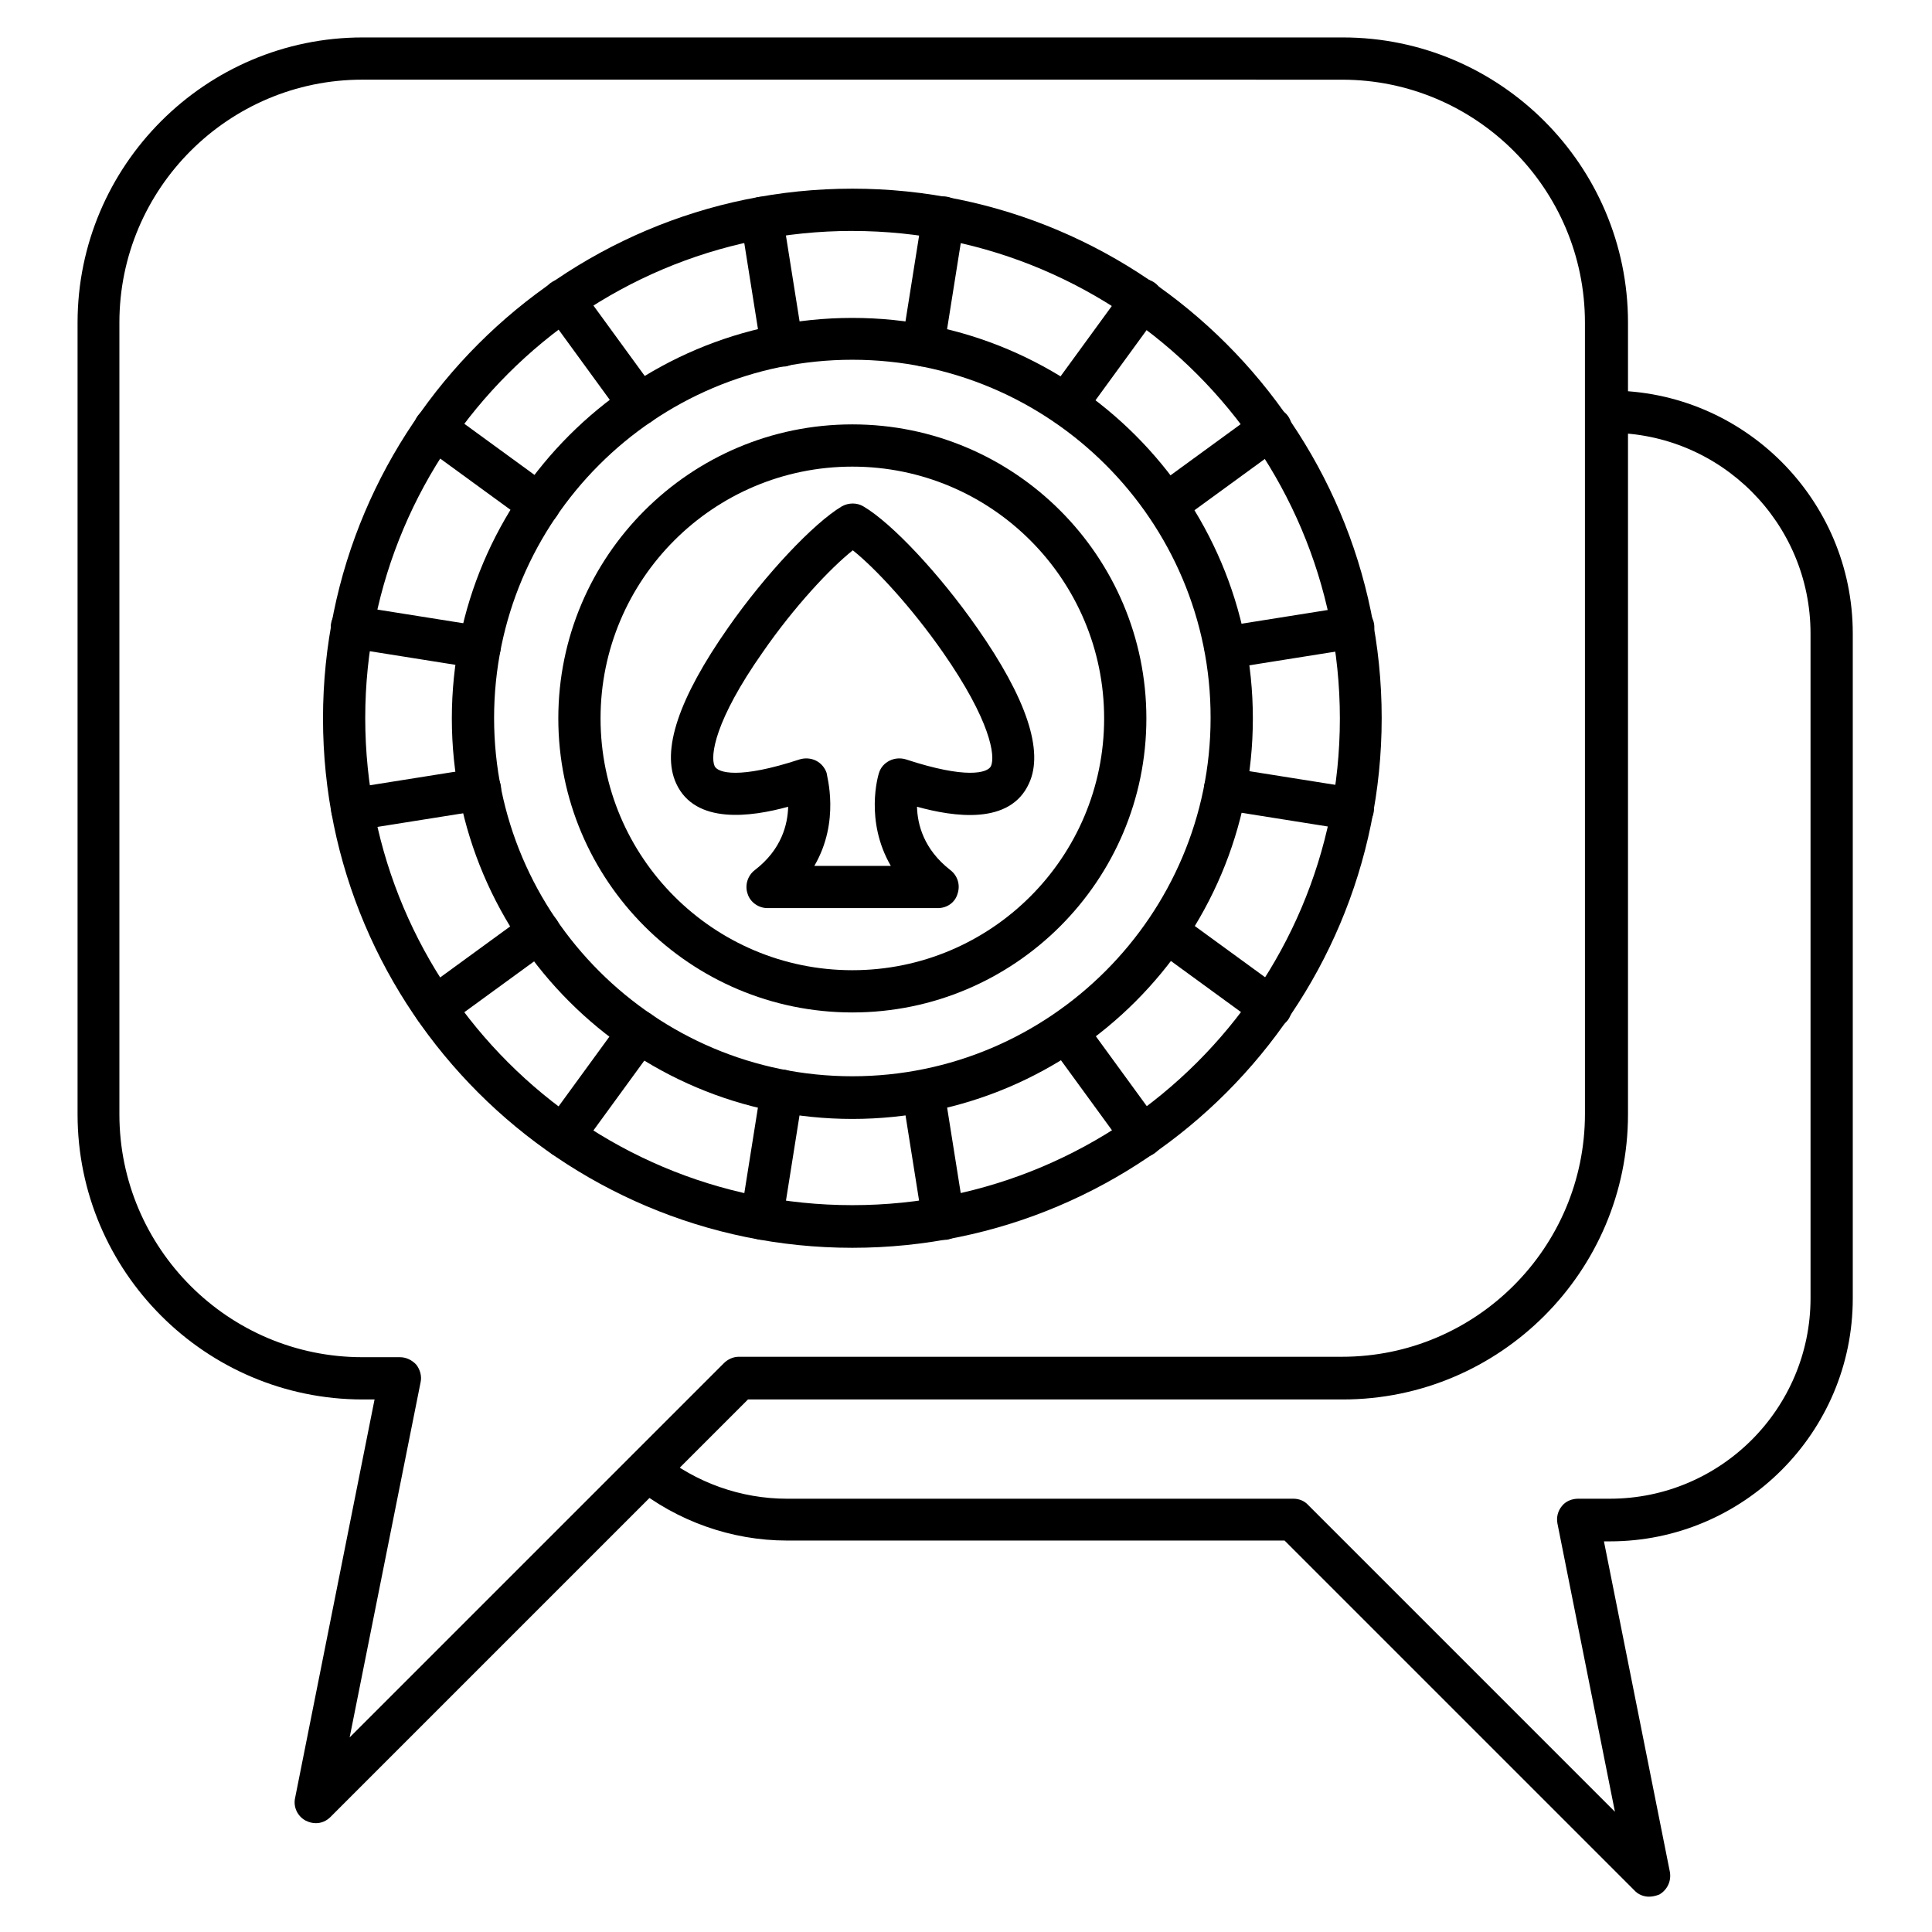 <?xml version="1.0" encoding="UTF-8"?>
<!-- Uploaded to: ICON Repo, www.svgrepo.com, Generator: ICON Repo Mixer Tools -->
<svg fill="#000000" width="800px" height="800px" version="1.1" viewBox="144 144 512 512" xmlns="http://www.w3.org/2000/svg">
 <g>
  <path d="m227.7 627.16c-0.895 0-1.793-0.223-2.688-0.672-2.129-1.121-3.359-3.582-2.801-6.047l21.051-105.57h-3.137c-41.648 0-75.57-33.922-75.57-75.57v-209.81c0-41.648 33.922-75.57 75.57-75.57h259.74c41.648 0 75.57 33.922 75.57 75.57v209.81c0 41.648-33.922 75.57-75.57 75.57h-157.64l-110.61 110.61c-1.117 1.121-2.461 1.68-3.918 1.68zm12.316-462.05c-35.492 0-64.375 28.887-64.375 64.375v209.81c0 35.492 28.887 64.375 64.375 64.375h9.965c1.68 0 3.246 0.785 4.367 2.016 1.008 1.344 1.457 3.023 1.121 4.59l-18.809 94.156 99.195-99.195c1.008-1.008 2.465-1.68 3.918-1.68h159.88c35.492 0 64.375-28.887 64.375-64.375l-0.004-209.69c0-35.492-28.887-64.375-64.375-64.375 0.223-0.004-259.63-0.004-259.63-0.004z"/>
  <path d="m581.04 646.64c-1.457 0-2.91-0.559-3.918-1.68l-92.699-92.699h-131.89c-14.668 0-29.109-5.148-40.527-14.332-2.352-1.902-2.801-5.484-0.785-7.836 1.902-2.352 5.484-2.801 7.836-0.785 9.406 7.613 21.273 11.867 33.477 11.867h134.24c1.457 0 2.91 0.559 3.918 1.68l81.281 81.281-15.227-76.355c-0.336-1.68 0.113-3.359 1.121-4.59 1.008-1.344 2.688-2.016 4.367-2.016h8.398c29.332 0 53.18-23.848 53.18-53.18l-0.004-176.11c0-29.332-23.848-53.18-53.18-53.18h-0.895c-3.137 0-5.598-2.465-5.598-5.598 0-3.137 2.465-5.598 5.598-5.598h0.895c35.492 0 64.375 28.887 64.375 64.375v176.22c0 35.492-28.887 64.375-64.375 64.375h-1.566l17.465 87.551c0.449 2.465-0.672 4.812-2.801 6.047-0.895 0.336-1.789 0.559-2.684 0.559z"/>
  <path d="m369.88 474.68c-77.363 0-140.28-62.922-140.28-140.28-0.004-77.367 62.918-140.4 140.28-140.4 77.363 0 140.28 62.922 140.28 140.28 0 77.363-62.809 140.4-140.28 140.4zm0-269.48c-71.207 0-129.09 57.883-129.09 129.09 0 71.207 57.883 129.09 129.09 129.09 71.203 0.004 129.2-57.766 129.2-128.97 0-71.203-57.996-129.2-129.2-129.2z"/>
  <path d="m388.69 241.13c-0.336 0-0.559 0-0.895-0.113-3.023-0.449-5.148-3.359-4.703-6.383l5.375-33.812c0.449-3.023 3.359-5.148 6.383-4.703 3.023 0.449 5.148 3.359 4.703 6.383l-5.375 33.812c-0.449 2.914-2.801 4.816-5.488 4.816zm-37.508 0c-2.688 0-5.039-2.016-5.484-4.703l-5.375-33.812c-0.449-3.023 1.566-5.934 4.703-6.383 3.023-0.449 5.934 1.566 6.383 4.703l5.375 33.812c0.449 3.023-1.566 5.934-4.703 6.383h-0.898z"/>
  <path d="m369.88 440.53c-58.555 0-106.14-47.582-106.14-106.14s47.582-106.14 106.14-106.14c58.555 0 106.14 47.582 106.14 106.14s-47.582 106.14-106.14 106.14zm0-201.19c-52.395 0-94.941 42.656-94.941 94.941 0 52.395 42.656 94.941 94.941 94.941 52.285 0 94.941-42.656 94.941-94.941 0.109-52.285-42.547-94.941-94.941-94.941z"/>
  <path d="m286.81 283.34c-1.121 0-2.352-0.336-3.246-1.121l-27.652-20.152c-2.465-1.793-3.023-5.375-1.23-7.836 1.793-2.465 5.375-3.023 7.836-1.23l27.652 20.152c2.465 1.793 3.023 5.375 1.23 7.836-1.117 1.566-2.91 2.352-4.59 2.352zm26.535-26.535c-1.68 0-3.469-0.785-4.477-2.352l-20.152-27.652c-1.793-2.465-1.23-6.047 1.23-7.836 2.465-1.793 6.047-1.23 7.836 1.23l20.152 27.652c1.793 2.465 1.23 6.047-1.23 7.836-1.121 0.785-2.242 1.121-3.359 1.121z"/>
  <path d="m237.32 364.06c-2.688 0-5.039-2.016-5.484-4.703-0.449-3.023 1.566-5.934 4.703-6.383l33.812-5.375c3.023-0.449 5.934 1.566 6.383 4.703 0.449 3.023-1.566 5.934-4.703 6.383l-33.812 5.375c-0.34-0.109-0.562 0-0.898 0zm33.812-42.879c-0.336 0-0.559 0-0.895-0.113l-33.812-5.375c-3.023-0.449-5.148-3.359-4.703-6.383 0.449-3.023 3.359-5.148 6.383-4.703l33.812 5.375c3.023 0.449 5.148 3.359 4.703 6.383-0.453 2.914-2.805 4.816-5.488 4.816z"/>
  <path d="m293.19 450.71c-1.121 0-2.352-0.336-3.246-1.121-2.465-1.793-3.023-5.375-1.23-7.836l20.152-27.652c1.793-2.465 5.375-3.023 7.836-1.23 2.465 1.793 3.023 5.375 1.23 7.836l-20.152 27.652c-1.121 1.566-2.91 2.352-4.59 2.352zm-34.035-34.035c-1.68 0-3.469-0.785-4.477-2.352-1.793-2.465-1.23-6.047 1.23-7.836l27.652-20.152c2.465-1.793 6.047-1.23 7.836 1.23 1.793 2.465 1.23 6.047-1.23 7.836l-27.652 20.152c-1.008 0.785-2.242 1.121-3.359 1.121z"/>
  <path d="m393.95 472.55c-2.688 0-5.039-2.016-5.484-4.703l-5.375-33.812c-0.449-3.023 1.566-5.934 4.703-6.383 3.023-0.449 5.934 1.566 6.383 4.703l5.375 33.812c0.449 3.023-1.566 5.934-4.703 6.383h-0.898zm-48.031 0c-0.336 0-0.559 0-0.895-0.113-3.023-0.449-5.148-3.359-4.703-6.383l5.375-33.812c0.449-3.023 3.359-5.148 6.383-4.703 3.023 0.449 5.148 3.359 4.703 6.383l-5.375 33.812c-0.449 2.801-2.801 4.816-5.488 4.816z"/>
  <path d="m446.68 450.71c-1.68 0-3.469-0.785-4.477-2.352l-20.152-27.652c-1.793-2.465-1.23-6.047 1.23-7.836 2.465-1.793 6.047-1.23 7.836 1.23l20.152 27.652c1.793 2.465 1.23 6.047-1.23 7.836-1.117 0.785-2.238 1.121-3.359 1.121zm34.035-34.035c-1.121 0-2.238-0.336-3.246-1.121l-27.652-20.152c-2.465-1.793-3.023-5.375-1.23-7.836 1.793-2.465 5.375-3.023 7.836-1.23l27.652 20.152c2.465 1.793 3.023 5.375 1.23 7.836-1.23 1.57-2.91 2.352-4.59 2.352z"/>
  <path d="m502.55 364.06c-0.336 0-0.559 0-0.895-0.113l-33.812-5.375c-3.023-0.449-5.148-3.359-4.703-6.383 0.449-3.023 3.359-5.148 6.383-4.703l33.812 5.375c3.023 0.449 5.148 3.359 4.703 6.383-0.449 2.801-2.801 4.816-5.488 4.816zm-33.809-42.879c-2.688 0-5.039-2.016-5.484-4.703-0.449-3.023 1.566-5.934 4.703-6.383l33.812-5.375c3.023-0.449 5.934 1.566 6.383 4.703 0.449 3.023-1.566 5.934-4.703 6.383l-33.812 5.375h-0.898z"/>
  <path d="m453.07 283.34c-1.68 0-3.469-0.785-4.477-2.352-1.793-2.465-1.23-6.047 1.23-7.836l27.652-20.152c2.465-1.793 6.047-1.23 7.836 1.23 1.793 2.465 1.23 6.047-1.23 7.836l-27.652 20.152c-1.121 0.785-2.238 1.121-3.359 1.121zm-26.535-26.535c-1.121 0-2.238-0.336-3.246-1.121-2.465-1.793-3.023-5.375-1.23-7.836l20.152-27.652c1.793-2.465 5.375-3.023 7.836-1.23 2.465 1.793 3.023 5.375 1.23 7.836l-20.152 27.652c-1.117 1.566-2.797 2.352-4.59 2.352z"/>
  <path d="m392.5 384.66h-45.117c-2.352 0-4.59-1.566-5.262-3.805-0.785-2.238 0-4.812 1.902-6.269 7.164-5.484 8.734-12.203 8.844-16.793-9.742 2.688-24.629 4.812-29.668-6.156-4.031-8.734 0.672-22.617 13.77-41.312 9.852-14.105 22.617-27.652 30.117-32.133 1.793-1.008 4.031-1.008 5.711 0 7.613 4.477 20.266 18.023 30.117 32.133 13.098 18.695 17.801 32.691 13.77 41.312-5.039 11.082-19.93 8.844-29.668 6.156 0.113 4.703 1.793 11.309 8.844 16.793 1.902 1.457 2.688 3.918 1.902 6.269-0.672 2.348-2.797 3.805-5.262 3.805zm-32.691-11.195h20.266c-6.941-11.98-3.359-23.957-3.137-24.629 0.449-1.457 1.457-2.574 2.801-3.246s2.91-0.785 4.367-0.336c16.012 5.262 21.609 3.582 22.504 1.793 1.23-2.688-0.113-12.09-12.762-30.23-8.285-11.867-17.801-22.168-23.848-26.98-6.047 4.812-15.562 15.004-23.848 26.98-12.762 18.137-13.996 27.543-12.762 30.23 0.895 1.793 6.492 3.469 22.504-1.793 1.457-0.449 3.023-0.336 4.367 0.336s2.352 1.902 2.801 3.246c-0.008 0.668 3.688 12.762-3.254 24.629z"/>
  <path d="m369.88 412.31c-42.992 0-77.922-34.93-77.922-77.922s34.93-77.922 77.922-77.922c42.992 0 77.922 34.93 77.922 77.922s-34.93 77.922-77.922 77.922zm0-144.65c-36.836 0-66.727 29.895-66.727 66.727 0 36.836 29.895 66.727 66.727 66.727 36.836 0 66.727-29.895 66.727-66.727s-29.895-66.727-66.727-66.727z"/>
 </g>
</svg>